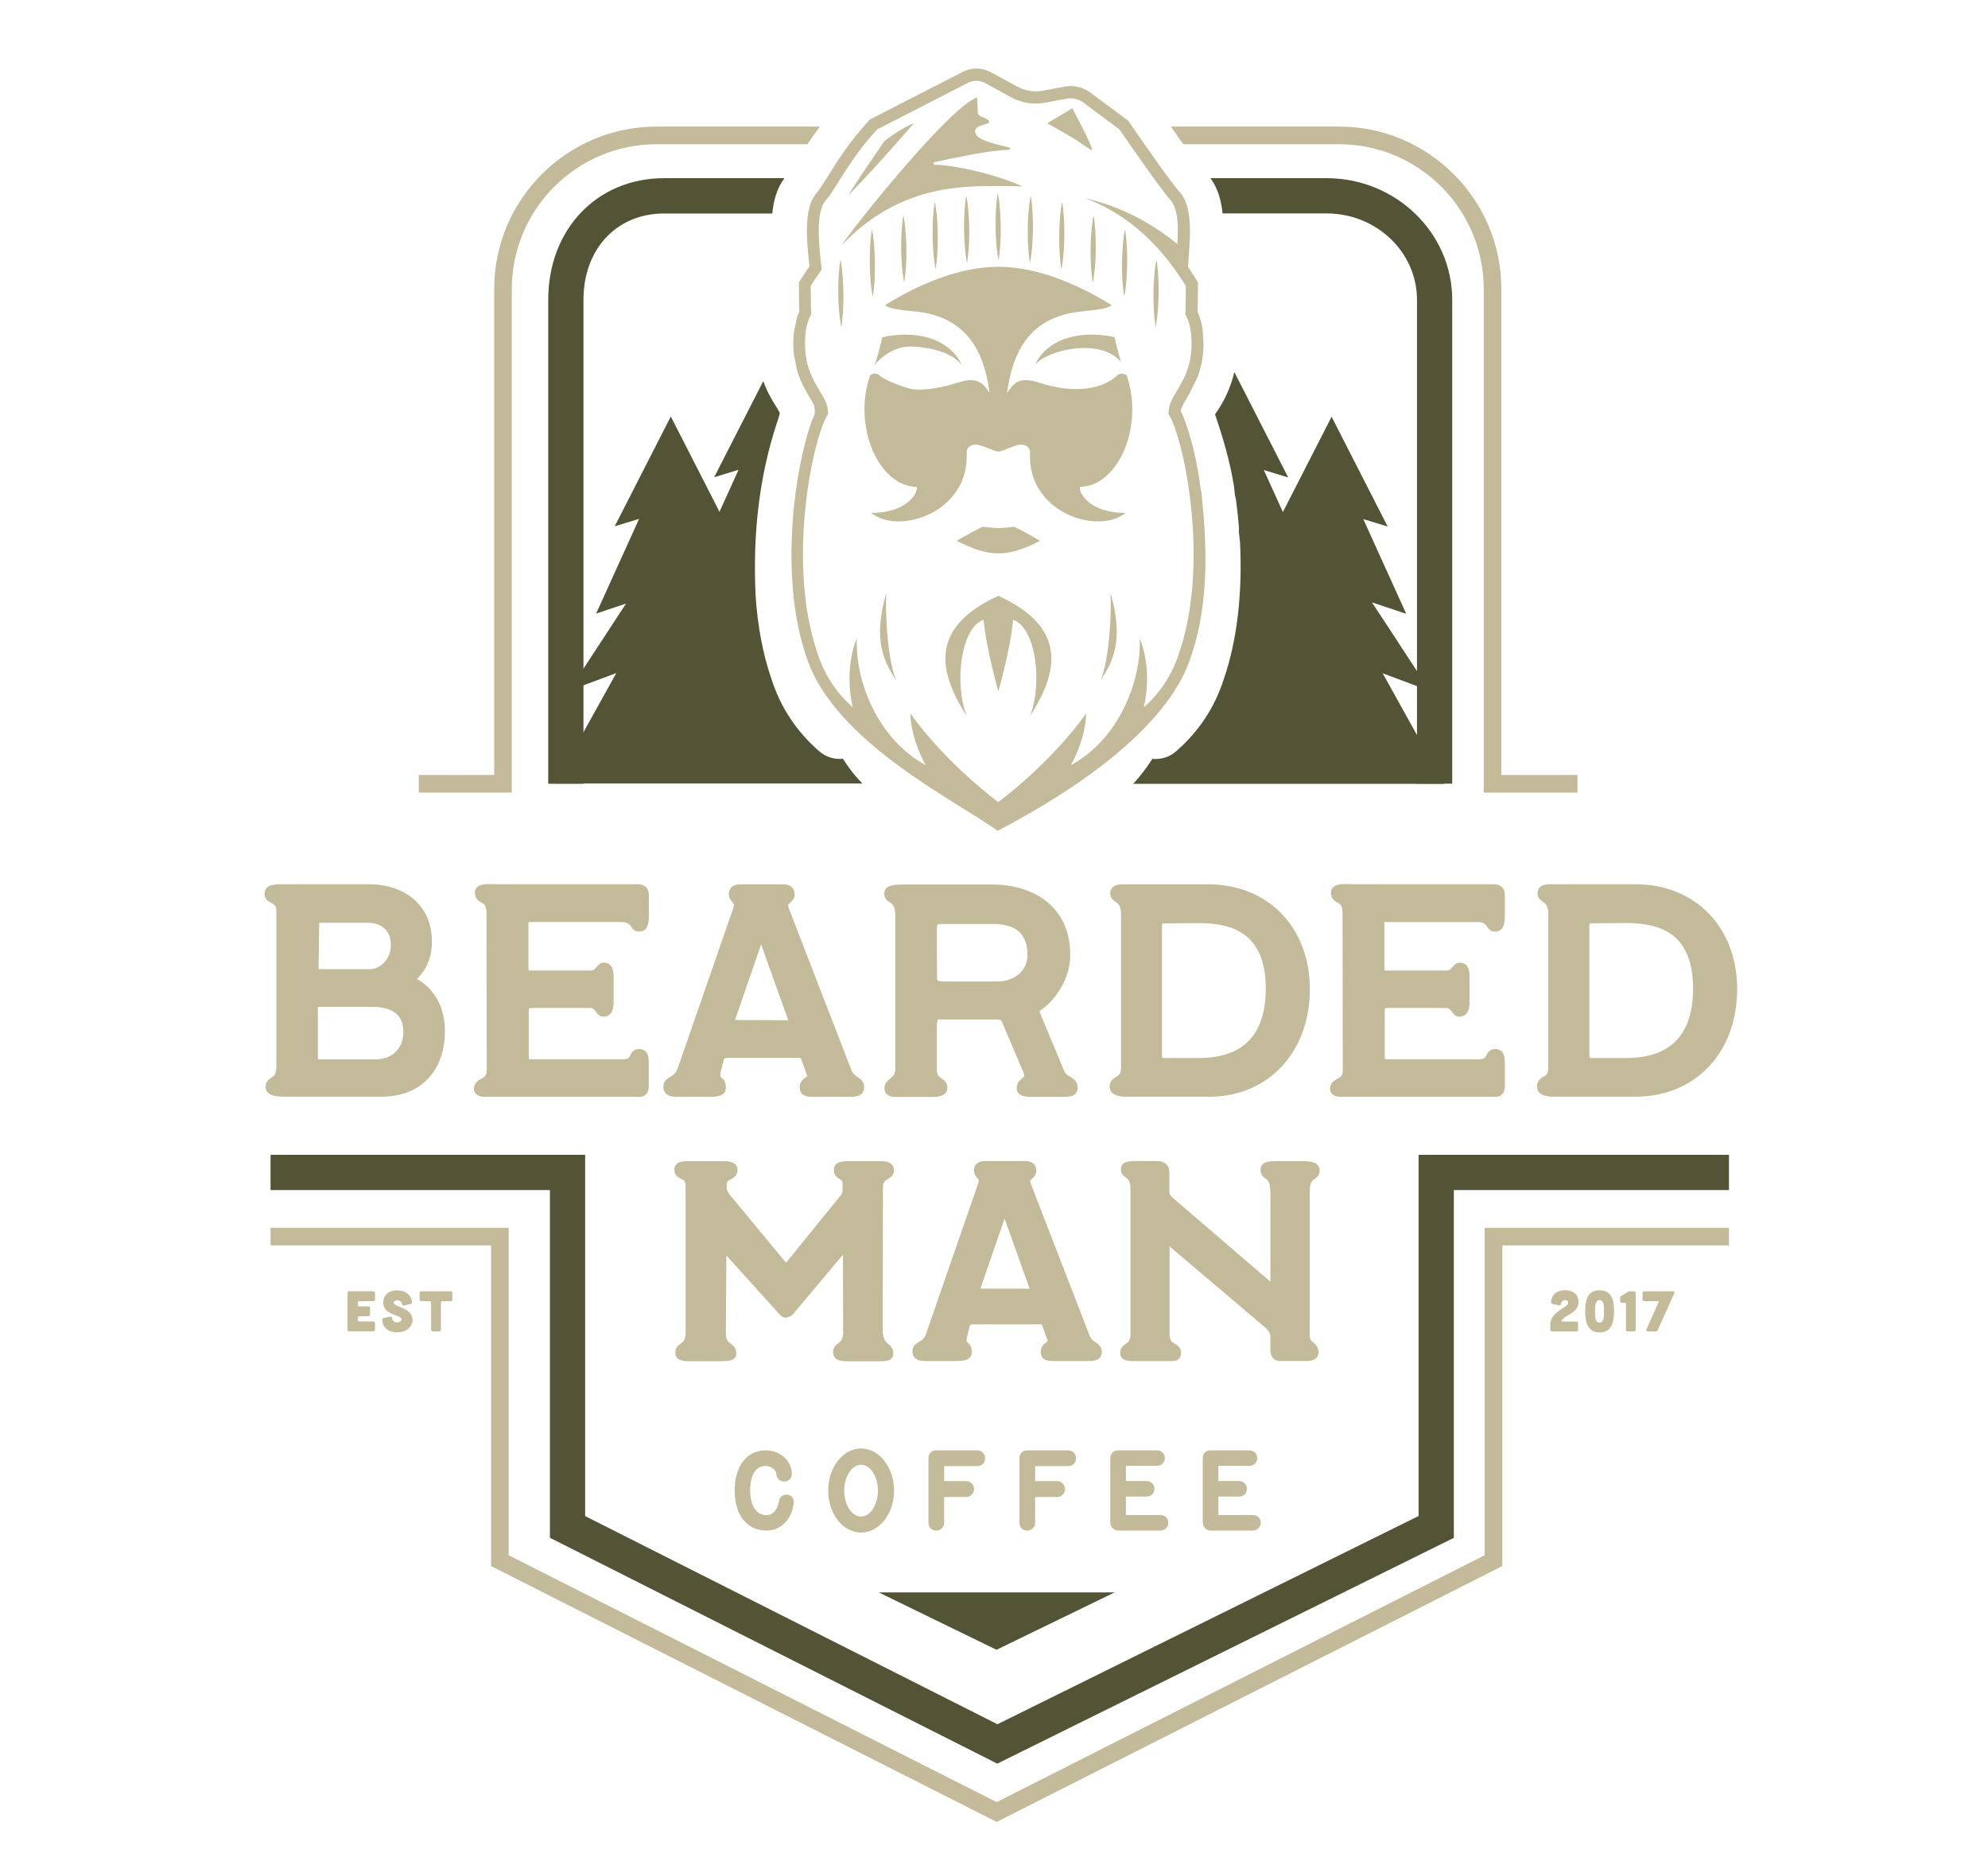 <?xml version="1.0" encoding="utf-8"?>
<!-- Generator: Adobe Illustrator 24.2.1, SVG Export Plug-In . SVG Version: 6.00 Build 0)  -->
<svg version="1.1" id="Layer_1" xmlns="http://www.w3.org/2000/svg" xmlns:xlink="http://www.w3.org/1999/xlink" x="0px" y="0px"
	 viewBox="0 0 234.69 221.09" style="enable-background:new 0 0 234.69 221.09;" xml:space="preserve">
<style type="text/css">
	.st0{fill:#C2BA98;}
	.st1{fill:#535335;}
</style>
<g>
	<g>
		<path class="st0" d="M90.48,180.66c-2.29,0-3.75-1.83-3.75-4.73c0-2.88,1.43-4.74,3.67-4.74c1.69,0,3.08,1.24,3.08,2.77
			c0,0.54-0.38,0.91-0.91,0.91c-0.5,0-0.92-0.41-0.92-0.91c0-0.42-0.62-0.93-1.26-0.93c-1.18,0-1.83,1.07-1.83,2.9
			c0,1.79,0.74,2.91,1.91,2.91c0.77,0,1.3-0.62,1.5-1.65c0.05-0.41,0.31-0.77,0.92-0.77c0.57,0,0.88,0.53,0.8,1.08
			C93.45,179.36,92.17,180.66,90.48,180.66z"/>
		<path class="st0" d="M101.65,180.89c-2.15,0-3.88-2.22-3.88-4.95c0-2.73,1.73-4.97,3.88-4.97s3.9,2.23,3.9,4.97
			C105.55,178.66,103.82,180.89,101.65,180.89z M101.65,172.89c-1.07,0-1.99,1.38-1.99,3.06c0,1.68,0.92,3.06,1.99,3.06
			c1.08,0,1.99-1.37,1.99-3.06C103.64,174.25,102.73,172.89,101.65,172.89z"/>
		<path class="st0" d="M116.29,172.13c0,0.51-0.38,0.92-0.92,0.92h-3.91v1.77h2.6c0.51,0,0.93,0.42,0.93,0.95
			c0,0.5-0.43,0.93-0.93,0.93h-2.6v3.04c0,0.53-0.41,0.92-0.93,0.92c-0.55,0-0.92-0.39-0.92-0.92v-7.63c0-0.53,0.37-0.92,0.92-0.92
			h4.84C115.9,171.19,116.29,171.61,116.29,172.13z"/>
		<path class="st0" d="M127.03,172.13c0,0.51-0.38,0.92-0.92,0.92h-3.91v1.77h2.6c0.51,0,0.93,0.42,0.93,0.95
			c0,0.5-0.43,0.93-0.93,0.93h-2.6v3.04c0,0.53-0.41,0.92-0.93,0.92c-0.55,0-0.92-0.39-0.92-0.92v-7.63c0-0.53,0.36-0.92,0.92-0.92
			h4.84C126.64,171.19,127.03,171.61,127.03,172.13z"/>
		<path class="st0" d="M137.93,179.74c0,0.47-0.42,0.92-0.92,0.92h-5.01c-0.5,0-0.92-0.45-0.92-0.92v-7.64
			c0-0.08,0.01-0.16,0.03-0.23c0.09-0.41,0.43-0.68,0.89-0.68h4.56c0.57,0,0.95,0.38,0.95,0.92c0,0.53-0.39,0.91-0.95,0.91h-3.64
			v1.79h2.45c0.5,0,0.92,0.42,0.92,0.91c0,0.53-0.37,0.92-0.92,0.92h-2.45v2.19h4.09C137.54,178.82,137.93,179.22,137.93,179.74z"/>
		<path class="st0" d="M148.84,179.74c0,0.47-0.42,0.92-0.92,0.92h-5.01c-0.5,0-0.92-0.45-0.92-0.92v-7.64
			c0-0.08,0.01-0.16,0.03-0.23c0.09-0.41,0.43-0.68,0.89-0.68h4.56c0.57,0,0.95,0.38,0.95,0.92c0,0.53-0.39,0.91-0.95,0.91h-3.64
			v1.79h2.45c0.5,0,0.92,0.42,0.92,0.91c0,0.53-0.37,0.92-0.92,0.92h-2.45v2.19h4.09C148.44,178.82,148.84,179.22,148.84,179.74z"/>
	</g>
	<polygon class="st1" points="117.73,208.17 64.92,181.51 64.92,140.47 31.94,140.47 31.94,136.31 69.08,136.31 69.08,178.95 
		117.75,203.52 167.47,178.94 167.47,136.31 204.11,136.31 204.11,140.47 171.63,140.47 171.63,181.52 	"/>
	<polygon class="st0" points="117.66,215.05 57.97,184.85 57.97,147 31.94,147 31.94,144.92 60.05,144.92 60.05,183.57 
		117.66,212.71 175.27,183.57 175.27,144.92 204.11,144.92 204.11,147 177.35,147 177.35,184.85 	"/>
	<polygon class="st1" points="103.74,187.96 131.58,187.96 117.64,194.73 	"/>
	<g>
		<path class="st0" d="M44.07,152.42c0.14,0,0.2,0.07,0.2,0.2v0.76c0,0.13-0.07,0.2-0.2,0.2h-1.64c-0.13,0-0.2,0.07-0.2,0.2V154
			c0,0.13,0.07,0.2,0.2,0.2h1.05c0.14,0,0.2,0.07,0.2,0.2v0.76c0,0.13-0.07,0.2-0.2,0.2h-1.05c-0.13,0-0.2,0.07-0.2,0.2v0.22
			c0,0.13,0.07,0.2,0.2,0.2h1.64c0.14,0,0.2,0.07,0.2,0.2v0.76c0,0.14-0.07,0.2-0.2,0.2h-2.84c-0.13,0-0.2-0.08-0.2-0.2v-4.33
			c0-0.14,0.07-0.2,0.2-0.2H44.07z"/>
		<path class="st0" d="M47.69,154.1c-0.14,0.03-0.2-0.03-0.22-0.17c-0.05-0.28-0.27-0.45-0.59-0.45c-0.26,0-0.43,0.16-0.4,0.31
			c0.09,0.53,2.23,0.51,2.23,2.07c0,0.2-0.23,1.4-1.83,1.4c-1.42,0-1.72-0.93-1.76-1.46c-0.01-0.12,0.05-0.2,0.18-0.22l0.76-0.17
			c0.14-0.03,0.21,0.03,0.22,0.17c0.03,0.33,0.28,0.51,0.59,0.51c0.33,0,0.58-0.2,0.53-0.38c-0.13-0.58-2.16-0.45-2.16-2
			c-0.01-0.2,0.11-1.4,1.63-1.4c1.39,0,1.72,0.91,1.76,1.39c0.01,0.12-0.05,0.2-0.18,0.22L47.69,154.1z"/>
		<path class="st0" d="M50.89,153.78c0-0.13-0.07-0.2-0.2-0.2h-0.95c-0.13,0-0.2-0.07-0.2-0.2v-0.76c0-0.14,0.07-0.2,0.2-0.2h3.46
			c0.14,0,0.2,0.07,0.2,0.2v0.76c0,0.13-0.07,0.2-0.2,0.2h-0.95c-0.13,0-0.2,0.07-0.2,0.2v3.17c0,0.13-0.07,0.2-0.2,0.2h-0.76
			c-0.13,0-0.2-0.08-0.2-0.2V153.78z"/>
	</g>
	<g>
		<path class="st0" d="M186.1,155.99c0.14,0,0.2,0.07,0.2,0.2v0.76c0,0.14-0.07,0.2-0.2,0.2h-2.88c-0.13,0-0.2-0.08-0.2-0.2v-0.58
			c0-1.56,1.99-2,2.1-2.53c0.04-0.2-0.07-0.38-0.33-0.38c-0.32,0-0.47,0.18-0.52,0.45c-0.02,0.14-0.09,0.2-0.22,0.17l-0.77-0.17
			c-0.12-0.03-0.18-0.1-0.18-0.22c0.04-0.49,0.3-1.39,1.69-1.39c1.52,0,1.57,1.2,1.56,1.4c0,1.33-1.77,1.54-2.01,2.22
			c-0.01,0.05,0.01,0.07,0.06,0.07H186.1z"/>
		<path class="st0" d="M188.84,157.28c-1.6,0-1.7-1.6-1.7-2.49c0-0.91,0.05-2.49,1.7-2.49c1.66,0,1.7,1.6,1.7,2.49
			S190.44,157.28,188.84,157.28z M188.3,154.79c0,0.68,0.01,1.33,0.53,1.33c0.5,0,0.53-0.64,0.53-1.33c0-0.68-0.01-1.33-0.53-1.33
			C188.34,153.46,188.3,154.1,188.3,154.79z"/>
		<path class="st0" d="M192.9,152.42c0.14,0,0.2,0.07,0.2,0.2v4.33c0,0.13-0.07,0.2-0.2,0.2h-0.75c-0.13,0-0.2-0.08-0.2-0.2v-2.98
			c0-0.14-0.07-0.2-0.2-0.2h-0.29c-0.13,0-0.2-0.08-0.2-0.2v-0.37c0-0.11,0.04-0.19,0.14-0.24l0.87-0.52
			c0.03-0.01,0.05-0.02,0.09-0.02H192.9z"/>
		<path class="st0" d="M194.52,157.15c-0.15,0-0.22-0.1-0.15-0.24l1.45-3.25c0.02-0.05,0.01-0.08-0.05-0.08h-1.66
			c-0.13,0-0.2-0.07-0.2-0.2v-0.76c0-0.14,0.07-0.2,0.2-0.2h3.4c0.16,0,0.2,0.1,0.14,0.24L195.7,157c-0.05,0.11-0.12,0.16-0.24,0.16
			H194.52z"/>
	</g>
	<g>
		<path class="st1" d="M92.6,21.03h-14.2c-7.93,0-13.68,6.04-13.68,14.36v57.12h4.16V35.39c0-6,3.91-10.19,9.52-10.19h12.77
			C91.33,23.58,91.75,22.18,92.6,21.03z"/>
		<path class="st0" d="M77.52,17.02h17.8c0.44-0.65,0.93-1.35,1.48-2.08H77.52c-10.58,0-19.18,8.6-19.18,19.18v57.35h-8.9v2.08
			h10.98V34.12C60.42,24.69,68.09,17.02,77.52,17.02z"/>
		<path class="st1" d="M156.6,21.03h-13.7c0.87,1.19,1.28,2.66,1.43,4.16h12.27c5.89,0,10.68,4.57,10.68,10.19v57.12h4.16V35.39
			C171.44,27.47,164.78,21.03,156.6,21.03z"/>
		<path class="st0" d="M177.24,91.47V34.12c0-10.58-8.6-19.18-19.18-19.18h-19.83c0.03,0.04,0.05,0.08,0.08,0.11
			c0.46,0.67,0.92,1.33,1.38,1.97h18.37c9.43,0,17.1,7.67,17.1,17.1v59.43h11.07v-2.08H177.24z"/>
		<g>
			<path class="st1" d="M99.51,89.56c-0.98,0.1-2-0.19-2.78-0.87c-2.69-2.33-4.59-5.2-5.66-8.55l-0.03-0.09
				c-0.99-2.9-1.61-6.19-1.84-9.79c-0.35-7.51,0.48-14.16,2.53-20.39l0.04-0.11c0.1-0.31,0.25-0.77,0.29-0.99
				c-0.08-0.21-0.34-0.63-0.52-0.92c-0.18-0.3-0.37-0.59-0.53-0.89c-0.36-0.63-0.66-1.3-0.9-1.98l-5.8,11.35l2.88-0.88l-2.25,4.96
				l-5.75-11.25l-6.62,12.96l2.88-0.88l-5.07,11.18l3.53-1.18l-6.74,10.29l5.59-2.09l-7.24,13.04h18.8h11.78h5.72
				C100.92,91.59,100.17,90.6,99.51,89.56z"/>
			<path class="st1" d="M163.23,79.47l5.59,2.09l-3.72-5.67l0.01-0.01l0.01-0.01h-0.02l-3.14-4.77l4.05,1.35l-5.07-11.18l2.88,0.88
				l-6.62-12.96l-5.75,11.25l-2.25-4.96l2.88,0.88l-6.36-12.44c-0.38,1.59-1.02,3.1-1.91,4.44l-0.24,0.35
				c-0.04,0.06-0.08,0.12-0.13,0.19c0.99,2.94,1.74,5.5,2.21,8.33c0.01,0.07,0.02,0.14,0.03,0.2l0.11,1.02
				c0.05,0.17,0.1,0.33,0.12,0.51c0.14,1.06,0.26,2.14,0.35,3.23c0.02,0.19,0,0.37-0.01,0.55l0.12,1.08
				c0.01,0.07,0.01,0.14,0.02,0.2c0.3,6-0.35,11.54-1.88,16.03c-0.01,0.02-0.02,0.07-0.04,0.11c-1.06,3.34-2.97,6.22-5.65,8.54
				c-0.78,0.68-1.8,0.97-2.78,0.87c-0.66,1.04-1.42,2.03-2.26,2.95h6.13h12.18h18.39L163.23,79.47z"/>
		</g>
	</g>
	<g>
		<path class="st0" d="M49.21,115.56c0.74-0.69,1.78-2.07,1.78-4.42c0-4.11-2.95-6.77-7.53-6.77h-10.3c-0.72,0-1.93,0-1.93,1.17
			c0,0.62,0.49,0.87,0.77,1.02c0.37,0.19,0.63,0.33,0.63,1.04v18.27c0,0.95-0.28,1.13-0.6,1.34c-0.27,0.18-0.67,0.44-0.67,1.06
			c0,1.17,1.54,1.17,2.2,1.17h11.57c4.49,0,7.39-3.02,7.39-7.7C52.54,117.73,50.14,116.06,49.21,115.56z M37.66,118.84h6.22
			c2.48,0,3.74,0.98,3.74,2.91c0,2-1.29,3.29-3.29,3.29h-6.59c-0.08,0-0.14-0.01-0.17-0.01c-0.01,0-0.01,0-0.02,0
			c-0.01-0.04-0.02-0.12-0.02-0.3l0-5.89C37.52,118.86,37.56,118.84,37.66,118.84z M43.64,114.4h-5.8c-0.14,0-0.2-0.02-0.2-0.02h0
			c-0.01-0.01-0.03-0.07-0.03-0.24l0.07-5.02c0-0.12,0.02-0.16,0.01-0.17c0.02-0.01,0.08-0.03,0.29-0.03h5.49
			c1.29,0,2.67,0.68,2.67,2.61C46.14,113.3,44.84,114.4,43.64,114.4z"/>
		<path class="st0" d="M75.23,104.37H58.78l-0.49-0.01c-0.84-0.02-1.57-0.03-1.97,0.36c-0.17,0.16-0.26,0.38-0.26,0.62
			c0,0.78,0.5,1.05,0.79,1.21c0.33,0.17,0.58,0.31,0.58,1.3l0.03,18.48c0,0.64-0.26,0.79-0.65,1.01c-0.34,0.19-0.86,0.49-0.86,1.19
			c0,0.23,0.09,0.44,0.25,0.6c0.29,0.29,0.74,0.34,1.21,0.34c0.09,0,0.18,0,0.27-0.01l17.81,0c0.26,0,1.1-0.09,1.1-1.24v-2.68
			c0-0.6,0-1.72-1.14-1.72c-0.68,0-0.92,0.48-1.04,0.74c-0.14,0.28-0.23,0.47-0.91,0.47H62.93c-0.11,0-0.42,0-0.47-0.02
			c0,0-0.04-0.06-0.04-0.28l0-5.49c0-0.04,0-0.14,0.03-0.18c0.04-0.04,0.17-0.09,0.41-0.09h6.8c0.33,0,0.48,0.18,0.7,0.47
			c0.18,0.23,0.42,0.56,0.84,0.56c1.24,0,1.24-1.32,1.24-1.76v-2.78c0-0.64,0-1.83-1.17-1.83c-0.44,0-0.69,0.31-0.85,0.52
			c-0.19,0.24-0.33,0.41-0.76,0.41h-7.01c-0.15,0-0.21-0.02-0.23-0.01c-0.01-0.03-0.04-0.13-0.04-0.43v-5.12
			c0-0.1,0.02-0.15,0.01-0.15c0.01,0,0.05-0.02,0.12-0.02h10.72c0.9,0,1.08,0.26,1.27,0.54c0.15,0.22,0.4,0.59,0.93,0.59
			c0.78,0,1.17-0.58,1.17-1.72v-2.58C76.61,105.27,76.47,104.37,75.23,104.37z"/>
		<path class="st0" d="M83.67,129.46c0.81,0,2.03,0,2.03-1.1c0-0.67-0.27-0.95-0.53-1.16c-0.12-0.1-0.22-0.19,0-1.04l0.28-1.12
			c0.07-0.16,0.34-0.18,0.45-0.18h8.31c0.33,0,0.34,0.02,0.4,0.21l0.62,1.71c0.07,0.18,0.06,0.26,0.06,0.26
			c-0.02,0.03-0.11,0.08-0.16,0.12c-0.25,0.16-0.72,0.47-0.72,1.2c0,1.1,1.04,1.1,1.65,1.1h4.12c0.77,0,1.83,0,1.83-1.17
			c0-0.65-0.43-0.93-0.74-1.14c-0.3-0.2-0.59-0.39-0.8-0.94l-7.35-19c-0.15-0.38-0.11-0.41,0.14-0.63c0.22-0.19,0.55-0.49,0.55-1.03
			c0-0.35-0.13-1.17-1.38-1.17h-5.05c-1.25,0-1.34,0.9-1.34,1.17c0,0.44,0.24,0.72,0.4,0.9c0.19,0.21,0.27,0.31,0.11,0.79
			l-6.53,18.82c-0.22,0.64-0.55,0.84-0.9,1.05c-0.34,0.21-0.81,0.49-0.81,1.18c0,0.35,0.14,1.17,1.48,1.17H83.67z M86.77,120.4
			l3.08-8.93l3.19,8.89c0.01,0.02,0.01,0.04,0.02,0.06L86.77,120.4z M93.19,120.93v-0.52c0,0,0.01,0,0.01,0L93.19,120.93z"/>
		<path class="st0" d="M111.84,128.39c0-0.62-0.42-0.92-0.7-1.11c-0.31-0.22-0.54-0.38-0.54-0.98v-5.25c0-0.45,0.08-0.65,0.13-0.7
			c0.02-0.02,0.12-0.02,0.24-0.02h6.42c0.78,0,0.79,0.04,0.93,0.37l2.47,5.8c0.21,0.51,0.15,0.56-0.11,0.77
			c-0.26,0.21-0.65,0.52-0.65,1.16c0,1.04,1.12,1.04,2.2,1.04h3.33c0.54,0,1.65,0,1.65-1.07c0-0.78-0.52-1.1-0.91-1.33
			c-0.29-0.17-0.52-0.31-0.65-0.62l-2.88-6.9c-0.06-0.14-0.05-0.19-0.05-0.19c0,0,0.03-0.06,0.2-0.17c1.33-0.87,3.43-3.39,3.43-6.44
			c0-6.16-4.91-8.35-9.11-8.35h-10.41c-1.09,0-2.44,0-2.44,1.07c0,0.6,0.39,0.87,0.65,1.04c0.32,0.22,0.65,0.44,0.65,1.56v18.17
			c0,0.57-0.26,0.79-0.6,1.07c-0.3,0.25-0.68,0.57-0.68,1.13c0,0.39,0.18,1.04,1.38,1.04h4.33
			C110.57,129.46,111.84,129.46,111.84,128.39z M110.6,109.57c0-0.44,0.07-0.51,0.54-0.51h6.11c2.72,0,4.05,1.2,4.05,3.67
			c0,1.81-1.5,3.12-3.57,3.12h-6.46c-0.65,0-0.65-0.21-0.65-0.31L110.6,109.57z"/>
		<path class="st0" d="M142.67,129.46c7.04,0,11.96-5.23,11.96-12.71c0-7.28-4.93-12.37-11.99-12.37l-9.71,0
			c-0.6-0.01-1.22-0.01-1.59,0.36c-0.18,0.18-0.27,0.41-0.27,0.67c0,0.61,0.39,0.88,0.65,1.06c0.32,0.22,0.62,0.44,0.62,1.44v18.1
			c0,0.75-0.25,0.91-0.59,1.11c-0.3,0.18-0.75,0.46-0.75,1.12c0,1.21,1.53,1.21,2.03,1.21H142.67z M137.18,124.47v-15.28
			c0-0.12,0-0.2,0.31-0.2l4.05-0.03c2.74,0,4.68,0.6,5.98,1.89c1.27,1.26,1.91,3.22,1.91,5.83c0,5.44-2.66,8.2-7.89,8.2h-4.05
			c-0.13,0-0.2-0.01-0.24-0.01c-0.02,0-0.02,0-0.03,0C137.2,124.84,137.18,124.73,137.18,124.47z"/>
		<path class="st0" d="M176.29,104.37h-16.45l-0.49-0.01c-0.85-0.02-1.57-0.03-1.97,0.36c-0.17,0.16-0.26,0.38-0.26,0.62
			c0,0.78,0.5,1.05,0.79,1.21c0.33,0.17,0.58,0.31,0.58,1.3l0.03,18.48c0,0.64-0.26,0.79-0.65,1.01c-0.34,0.19-0.86,0.49-0.86,1.19
			c0,0.23,0.09,0.44,0.25,0.6c0.29,0.29,0.74,0.34,1.21,0.34c0.09,0,0.18,0,0.27-0.01l17.81,0c0.26,0,1.1-0.09,1.1-1.24v-2.68
			c0-0.6,0-1.72-1.14-1.72c-0.68,0-0.92,0.48-1.04,0.74c-0.14,0.28-0.23,0.47-0.91,0.47h-10.58c-0.11,0-0.42,0-0.47-0.02
			c0,0-0.04-0.06-0.04-0.28l0-5.49c0-0.04,0-0.14,0.03-0.18c0.04-0.04,0.17-0.09,0.41-0.09h6.8c0.33,0,0.48,0.18,0.7,0.47
			c0.18,0.23,0.42,0.56,0.84,0.56c1.24,0,1.24-1.32,1.24-1.76v-2.78c0-0.64,0-1.83-1.17-1.83c-0.44,0-0.69,0.31-0.85,0.52
			c-0.19,0.24-0.33,0.41-0.76,0.41h-7.01c-0.15,0-0.22-0.02-0.23-0.01c-0.01-0.03-0.04-0.13-0.04-0.43v-5.12
			c0-0.1,0.02-0.15,0.01-0.15c0.01,0,0.05-0.02,0.12-0.02h10.72c0.9,0,1.08,0.26,1.27,0.54c0.15,0.22,0.4,0.59,0.93,0.59
			c0.78,0,1.17-0.58,1.17-1.72v-2.58C177.67,105.27,177.53,104.37,176.29,104.37z"/>
		<path class="st0" d="M193.08,104.37l-9.71,0c-0.6-0.01-1.22-0.01-1.59,0.36c-0.18,0.18-0.27,0.41-0.27,0.67
			c0,0.61,0.39,0.88,0.65,1.06c0.32,0.22,0.62,0.44,0.62,1.44v18.1c0,0.75-0.25,0.91-0.59,1.11c-0.3,0.18-0.75,0.46-0.75,1.12
			c0,1.21,1.53,1.21,2.03,1.21h9.65c7.04,0,11.96-5.23,11.96-12.71C205.07,109.46,200.14,104.37,193.08,104.37z M199.87,116.68
			c0,5.44-2.66,8.2-7.89,8.2h-4.05c-0.13,0-0.2-0.01-0.24-0.01c-0.02,0-0.02,0-0.03,0c-0.01-0.04-0.03-0.15-0.03-0.41v-15.28
			c0-0.12,0-0.2,0.31-0.2l4.05-0.03c2.72,0,4.69,0.6,5.98,1.89C199.23,112.1,199.87,114.06,199.87,116.68z"/>
		<path class="st0" d="M104.81,139.17c0.29-0.18,0.73-0.44,0.73-1.05c0-0.32-0.15-1.07-1.52-1.07h-3.58c-0.85,0-2,0-2,1.04
			c0,0.66,0.43,0.92,0.69,1.08c0.25,0.15,0.34,0.21,0.34,0.57v0.65c0,0.3-0.05,0.48-0.17,0.64l-6.49,8c0,0.01-0.01,0.01-0.01,0.02
			c-0.01-0.01-0.01-0.01-0.02-0.02l-6.73-8.14c-0.22-0.36-0.25-0.46-0.25-0.73v-0.32c0-0.4,0.13-0.47,0.45-0.63
			c0.3-0.15,0.81-0.41,0.81-1.08c0-0.71-0.52-1.07-1.55-1.07h-4.48c-1.18,0-1.42,0.55-1.42,1c0,0.73,0.53,0.97,0.82,1.1
			c0.32,0.14,0.51,0.23,0.51,0.9v17.16c0,0.97-0.28,1.16-0.57,1.37c-0.26,0.18-0.65,0.45-0.65,1.08c0,0.67,0.52,1,1.55,1h3.58
			c1.11,0,2.07,0,2.07-0.94c0-0.61-0.37-0.9-0.65-1.11c-0.31-0.24-0.58-0.45-0.58-1.27l0.06-9.16l6.16,6.82
			c0.25,0.34,0.55,0.51,0.87,0.52c0.32-0.03,0.66-0.18,0.94-0.53l5.79-6.9l0.03,9.05c0,0.97-0.28,1.17-0.57,1.39
			c-0.25,0.18-0.62,0.46-0.62,1.07c0,1.07,1.15,1.07,1.91,1.07h3.42c0.91,0,1.78,0,1.78-0.97c0-0.57-0.34-0.86-0.59-1.08
			c-0.33-0.27-0.66-0.56-0.66-1.73l0.03-16.7C104.22,139.53,104.47,139.38,104.81,139.17z"/>
		<path class="st0" d="M129.34,158.44c-0.28-0.18-0.55-0.36-0.74-0.87l-6.91-17.85c-0.13-0.33-0.1-0.36,0.12-0.56
			c0.21-0.19,0.53-0.47,0.53-0.99c0-0.34-0.13-1.13-1.33-1.13h-4.74c-1.2,0-1.29,0.87-1.29,1.13c0,0.43,0.23,0.69,0.38,0.86
			c0.17,0.2,0.24,0.28,0.1,0.71l-6.13,17.68c-0.2,0.59-0.51,0.77-0.83,0.97c-0.33,0.2-0.78,0.47-0.78,1.13
			c0,0.34,0.14,1.13,1.42,1.13h3.65c0.77,0,1.94,0,1.94-1.07c0-0.64-0.26-0.91-0.51-1.12c-0.1-0.08-0.19-0.16,0.01-0.95l0.26-1.04
			c0.06-0.14,0.32-0.15,0.4-0.15h7.81c0.29,0,0.29,0,0.35,0.17l0.58,1.61c0.05,0.14,0.05,0.21,0.06,0.22
			c-0.02,0.02-0.09,0.07-0.14,0.1c-0.24,0.16-0.69,0.45-0.69,1.16c0,1.07,1.03,1.07,1.59,1.07h3.87c0.74,0,1.75,0,1.75-1.13
			C130.05,158.91,129.64,158.64,129.34,158.44z M121.56,152.11l-5.82-0.01l2.85-8.27l2.96,8.26
			C121.55,152.11,121.56,152.11,121.56,152.11z M121.72,152.12C121.72,152.11,121.72,152.11,121.72,152.12v0.52V152.12z"/>
		<path class="st0" d="M155.19,139.16c0.22-0.15,0.6-0.4,0.6-0.98c0-1.13-1.31-1.13-2.36-1.13h-2.19c-1.46,0-2.42,0-2.42,1.07
			c0,0.58,0.34,0.82,0.57,0.98c0.26,0.18,0.59,0.41,0.59,1.76v10.42c0,0,0,0.01,0,0.01l-11.44-9.83l-0.12-0.12
			c-0.32-0.31-0.37-0.37-0.37-0.68v-2.26c0-0.85-0.54-1.36-1.46-1.36h-2.29c-0.97,0-1.97,0-1.97,1c0,0.53,0.34,0.78,0.57,0.94
			c0.27,0.19,0.55,0.39,0.56,1.35l0,16.99c0.03,0.9-0.24,1.08-0.55,1.29c-0.27,0.18-0.67,0.46-0.67,1.08c0,0.97,1.07,0.97,1.71,0.97
			l4.02,0c0.07,0,0.13,0,0.19,0c0.44,0,0.77-0.03,1.02-0.28c0.17-0.17,0.25-0.4,0.25-0.7c0-0.67-0.47-0.92-0.75-1.08
			c-0.34-0.19-0.61-0.33-0.61-1.24v-10.13c0-0.04,0-0.08,0-0.1c0.03,0.02,0.07,0.05,0.11,0.08l11.26,9.55
			c0.39,0.39,0.53,0.74,0.53,0.89v1.71c0,0.79,0.44,1.29,1.13,1.29h3.03c0.38,0,1.52,0,1.52-1.07c0-0.62-0.38-0.93-0.63-1.14
			c-0.25-0.2-0.4-0.32-0.4-0.77v-17.04C154.63,139.53,154.91,139.34,155.19,139.16z"/>
	</g>
	<g id="XMLID_1_">
		<path id="XMLID_26_" class="st0" d="M99.31,38.59c0,0,0.1-0.5,0.16-1.24c0.07-0.75,0.11-1.74,0.1-2.73
			c-0.01-0.99-0.08-1.99-0.16-2.73c-0.08-0.74-0.19-1.24-0.19-1.24s-0.1,0.5-0.16,1.24c-0.07,0.75-0.11,1.74-0.1,2.73
			c0.01,0.99,0.07,1.98,0.16,2.73C99.21,38.09,99.31,38.59,99.31,38.59z"/>
		<path id="XMLID_25_" class="st0" d="M107.89,14.54c-1.6,0.61-3.49,2.12-3.49,2.12s-4.56,6.65-4.17,6.31
			C103.55,19.59,107.89,14.54,107.89,14.54z"/>
		<path id="XMLID_24_" class="st0" d="M118.04,29.48c0.07-0.75,0.11-1.74,0.1-2.73c-0.01-0.99-0.08-1.99-0.16-2.73
			c-0.08-0.74-0.19-1.24-0.19-1.24s-0.1,0.5-0.16,1.24c-0.07,0.75-0.11,1.74-0.1,2.73c0.01,0.99,0.07,1.99,0.16,2.73
			c0.08,0.74,0.19,1.24,0.19,1.24S117.97,30.23,118.04,29.48z"/>
		<path id="XMLID_23_" class="st0" d="M117.86,21.96c0.82,0,1.77,0,2.81,0.04c-2.66-1.3-8.28-2.62-10.31-2.54
			c-0.18,0.01-0.24-0.28-0.06-0.32c5.65-1.23,7.38-1.39,8.81-1.46c0.16-0.01,0.17-0.23,0.02-0.27c-2.88-0.68-4.02-1.1-4.01-1.92
			c0.01-0.8,1.61-0.73,1.65-1.08c0.05-0.45-1.3-0.59-1.34-1.04l0,0l0-0.12c0-0.49-0.09-1.75-0.09-1.75
			c-3.22,1.1-14.64,15.34-15.98,17.45C106.1,21.81,113.7,21.96,117.86,21.96z"/>
		<path id="XMLID_22_" class="st0" d="M121.59,31.04c0,0,0.11-0.5,0.19-1.24c0.09-0.74,0.15-1.74,0.16-2.73
			c0.01-0.99-0.03-1.99-0.1-2.73c-0.06-0.75-0.16-1.24-0.16-1.24s-0.11,0.5-0.19,1.24c-0.09,0.74-0.15,1.74-0.16,2.73
			c-0.01,0.99,0.03,1.99,0.1,2.73C121.49,30.54,121.59,31.04,121.59,31.04z"/>
		<path id="XMLID_21_" class="st0" d="M122.15,43.11c1.35-1.8,7.78-3.31,10.19-0.38c0,0-0.52-1.75-0.76-2.93
			C128.02,39,123.81,39.64,122.15,43.11z"/>
		<path id="XMLID_20_" class="st0" d="M125.2,25.07c-0.09,0.74-0.15,1.74-0.16,2.73c-0.01,0.99,0.03,1.99,0.1,2.73
			c0.06,0.75,0.16,1.24,0.16,1.24s0.11-0.5,0.19-1.24c0.09-0.74,0.15-1.74,0.16-2.73c0.01-0.99-0.03-1.99-0.1-2.73
			c-0.06-0.75-0.16-1.24-0.16-1.24S125.28,24.32,125.2,25.07z"/>
		<path id="XMLID_19_" class="st0" d="M114.32,29.8c0.07-0.75,0.11-1.74,0.1-2.73c-0.01-0.99-0.08-1.99-0.16-2.73
			c-0.08-0.74-0.19-1.24-0.19-1.24s-0.1,0.5-0.16,1.24c-0.07,0.75-0.11,1.74-0.1,2.73c0.01,0.99,0.07,1.98,0.16,2.73
			c0.08,0.74,0.19,1.24,0.19,1.24S114.26,30.54,114.32,29.8z"/>
		<path id="XMLID_18_" class="st0" d="M132.72,35.01c0,0,0.11-0.5,0.19-1.24c0.09-0.74,0.15-1.74,0.16-2.73
			c0.01-0.99-0.03-1.99-0.1-2.73c-0.06-0.75-0.16-1.24-0.16-1.24s-0.11,0.5-0.19,1.24c-0.09,0.74-0.15,1.74-0.16,2.73
			c-0.01,0.99,0.03,1.99,0.1,2.73C132.62,34.51,132.72,35.01,132.72,35.01z"/>
		<path id="XMLID_17_" class="st0" d="M128.86,17.72c0.52,0.32-1.98-4.4-2.27-4.94c-1.03,0.61-1.97,1.17-2.97,1.77
			c0.96,0.55,1.94,1.07,2.88,1.64C127.3,16.68,128.05,17.23,128.86,17.72z"/>
		<path id="XMLID_16_" class="st0" d="M129.01,33.36c0,0,0.11-0.5,0.19-1.24c0.09-0.74,0.15-1.74,0.16-2.73
			c0.01-0.99-0.03-1.99-0.1-2.73c-0.06-0.75-0.16-1.24-0.16-1.24s-0.11,0.5-0.19,1.24c-0.09,0.74-0.15,1.74-0.16,2.73
			c-0.01,0.99,0.03,1.99,0.1,2.73C128.91,32.86,129.01,33.36,129.01,33.36z"/>
		<path id="XMLID_15_" class="st0" d="M122.79,63.83c-0.11-0.05-1.72-1.01-3.03-1.65c-2,0.2-1.78,0.2-3.79,0
			c-1.31,0.64-2.92,1.6-3.03,1.65C116.78,65.8,118.89,65.83,122.79,63.83z"/>
		<path id="XMLID_14_" class="st0" d="M117.86,70.33c-8.4,3.83-6.92,9.21-3.73,14.2c-1.54-3.97-0.64-10.54,1.99-11.37
			c0.3,3.42,1.74,8.44,1.74,8.44s1.44-5.02,1.74-8.44c2.63,0.83,3.54,7.4,1.99,11.37C124.79,79.54,126.26,74.16,117.86,70.33z"/>
		<path id="XMLID_13_" class="st0" d="M129.93,80.31c1.43-2.2,2.81-4.72,1.16-10.35C131.24,72.07,131,77.75,129.93,80.31z"/>
		<path id="XMLID_10_" class="st0" d="M141.67,57.19c-0.3-2.24-0.78-4.48-1.47-6.62l-0.51-1.4c-0.1-0.23-0.19-0.45-0.29-0.63
			c0.02-0.15,0.03-0.21,0.03-0.21c0.13-0.42,0.41-0.9,0.74-1.45c0.09-0.16,0.19-0.33,0.29-0.5l0.92-1.89c0.39-1,0.67-2.22,0.7-3.73
			L142,39.12c-0.11-0.88-0.31-1.66-0.62-2.32c0.02-0.99,0.04-2.01,0.04-3.05v-0.42l-0.22-0.36c-0.31-0.5-0.63-0.99-0.95-1.46
			l0.17-2.59c0.22-3.23-0.16-5.19-1.22-6.33c-0.82-0.88-3.96-5.36-5.88-8.15l-0.14-0.2l-4.43-3.29c-0.7-0.52-1.52-0.79-2.37-0.79
			c-0.24,0-0.49,0.02-0.73,0.07l-2.5,0.47c-0.28,0.05-0.57,0.08-0.86,0.08c-0.77,0-1.54-0.2-2.22-0.57l-3.1-1.69
			c-0.52-0.28-1.1-0.43-1.69-0.43c-0.56,0-1.11,0.13-1.61,0.39l-10.95,5.61l-0.17,0.18c-2.24,2.39-3.82,4.93-4.87,6.62
			c-0.47,0.75-0.91,1.46-1.14,1.71c-1.59,1.71-1.42,4.99-0.98,8.84c-0.36,0.51-0.69,1.02-1.02,1.54l-0.22,0.36v0.42
			c0,1.04,0.01,2.07,0.04,3.05c-0.11,0.23-0.21,0.48-0.29,0.74l-0.32,1.5c-0.06,0.47-0.1,0.96-0.1,1.49c0,0.53,0.04,1,0.1,1.46
			l0.35,1.73c0.4,1.33,0.99,2.34,1.47,3.15c0.16,0.27,0.3,0.51,0.43,0.74c0,0,0.39,0.77,0.07,1.51c-0.32,0.75-0.65,1.74-0.96,2.92
			l-0.36,1.46c-0.22,0.98-0.43,2.05-0.61,3.18l-0.22,1.52c-0.38,2.89-0.58,6.12-0.44,9.38l0.1,1.63c0.21,2.77,0.69,5.52,1.53,8.04
			l0.03,0.08c3.1,10.14,17.86,17.24,22.63,20.72c8.09-4.2,20.16-11.83,22.88-20.72l0.03-0.07c2.03-6.12,1.84-12.77,1.15-19.12
			C141.76,57.85,141.72,57.52,141.67,57.19z M103.56,15.27l10.73-5.5c0.63-0.32,1.38-0.31,2,0.03l3.1,1.69
			c1.23,0.67,2.64,0.89,4,0.63l2.5-0.47c0.71-0.13,1.44,0.04,2.02,0.47l4.24,3.15c0,0,4.83,7.04,6.01,8.32
			c0.89,0.96,0.98,3.05,0.83,5.22c-1.94-1.59-5.61-4.2-10.84-5.4l0,0c5.1,1.9,8.95,5.66,11.84,10.33c0,1.25-0.02,2.39-0.05,3.4
			c0.43,0.74,0.73,1.83,0.73,3.39c0,3.96-2.02,5.5-2.6,7.34c-0.06,0.2-0.1,0.55-0.13,1c1.7,2.45,4.93,17.14,1.35,27.94
			c-0.01,0.04-0.02,0.07-0.04,0.1c-0.72,2.37-2.04,4.64-4.22,6.58c1.09-4.84-0.48-8.11-0.48-8.11c0.2,5.17-2.58,11.95-8.13,14.93
			c1.85-3.35,1.81-6.09,1.81-6.09c-4.39,6.09-10.38,10.45-10.38,10.45c0,0-6-4.36-10.38-10.45c0,0-0.04,2.74,1.81,6.09
			c-5.55-2.99-8.33-9.77-8.13-14.93c0,0-1.57,3.27-0.48,8.11c-2.18-1.94-3.5-4.21-4.22-6.58c-0.01-0.04-0.02-0.07-0.04-0.1
			c-3.58-10.8-0.35-25.49,1.35-27.94c-0.03-0.46-0.07-0.81-0.13-1c-0.58-1.84-2.6-3.38-2.6-7.34c0-1.56,0.29-2.65,0.73-3.39
			c-0.03-1.01-0.05-2.15-0.05-3.4c0.42-0.68,0.86-1.33,1.3-1.93c-0.35-2.99-0.78-6.81,0.53-8.23
			C98.49,22.58,100.29,18.77,103.56,15.27z"/>
		<path id="XMLID_9_" class="st0" d="M104.49,36.02c0.48,0.54,3.1,0.67,4.05,0.8c5.17,0.73,7.54,4.02,8.3,9.56
			c-0.72-0.96-1.23-2.04-3.77-1.22c-2.54,0.83-4.82,1-5.92,0.65c-1.1-0.35-2.79-1-3.3-1.48c-0.35-0.33-0.74-0.27-1.13-0.05
			c-2.09,6.04,1.01,13.16,5.53,13.19c0.07,0.96-1.44,3.09-5.41,3.07c3.26,2.65,11.6-0.03,11.28-7.08c-0.02-0.48,0.29-0.98,1.09-0.98
			c0.69,0,2.14,0.82,2.65,0.82c0.51,0,1.96-0.82,2.65-0.82c0.8,0,1.11,0.5,1.09,0.98c-0.33,7.05,8.01,9.73,11.28,7.08
			c-3.97,0.02-5.48-2.11-5.41-3.07c4.52-0.03,7.63-7.15,5.53-13.19c-0.39-0.21-0.78-0.28-1.13,0.05c-1.57,1.48-4.77,2.28-9.22,0.83
			c-2.54-0.83-3.05,0.26-3.77,1.22c0.75-5.54,3.13-8.83,8.3-9.56c0.95-0.14,3.58-0.26,4.05-0.8c-3.93-2.44-8.74-4.53-13.37-4.53
			C113.23,31.49,108.41,33.58,104.49,36.02z"/>
		<path id="XMLID_8_" class="st0" d="M136.43,38.59c0,0,0.11-0.5,0.19-1.24c0.09-0.74,0.15-1.74,0.16-2.73
			c0.01-0.99-0.03-1.99-0.1-2.73c-0.06-0.75-0.16-1.24-0.16-1.24s-0.11,0.5-0.19,1.24c-0.09,0.74-0.15,1.74-0.16,2.73
			c-0.01,0.99,0.03,1.99,0.1,2.73C136.34,38.09,136.43,38.59,136.43,38.59z"/>
		<path id="XMLID_7_" class="st0" d="M107.91,40.91c3.26,0.22,4.95,1.25,5.67,2.21c-1.66-3.47-5.88-4.12-9.43-3.31
			c-0.24,1.18-0.76,2.93-0.76,2.93c-0.07,0.13-0.14,0.27-0.2,0.4C104.16,41.98,105.76,40.76,107.91,40.91z"/>
		<path id="XMLID_6_" class="st0" d="M106.9,32.11c0.07-0.75,0.11-1.74,0.1-2.73c-0.01-0.99-0.08-1.98-0.16-2.73
			c-0.08-0.74-0.19-1.24-0.19-1.24s-0.1,0.5-0.16,1.24c-0.07,0.75-0.11,1.74-0.1,2.73c0.01,0.99,0.07,1.98,0.16,2.73
			c0.08,0.74,0.19,1.24,0.19,1.24S106.84,32.86,106.9,32.11z"/>
		<path id="XMLID_5_" class="st0" d="M110.61,30.53c0.07-0.75,0.11-1.74,0.1-2.73c-0.01-0.99-0.08-1.98-0.16-2.73
			c-0.08-0.74-0.19-1.24-0.19-1.24s-0.1,0.5-0.16,1.24c-0.07,0.75-0.11,1.74-0.1,2.73c0.01,0.99,0.07,1.99,0.16,2.73
			c0.08,0.74,0.19,1.24,0.19,1.24S110.55,31.27,110.61,30.53z"/>
		<path id="XMLID_4_" class="st0" d="M102.94,27.07c0,0-0.1,0.5-0.16,1.24c-0.07,0.75-0.11,1.74-0.1,2.73
			c0.01,0.99,0.07,1.98,0.16,2.73c0.08,0.74,0.19,1.24,0.19,1.24s0.1-0.5,0.16-1.24c0.07-0.75,0.11-1.74,0.1-2.73
			c-0.01-0.99-0.08-1.98-0.16-2.73C103.05,27.56,102.94,27.07,102.94,27.07z"/>
		<path id="XMLID_3_" class="st0" d="M104.64,69.97c-1.65,5.63-0.27,8.15,1.16,10.35C104.73,77.75,104.48,72.07,104.64,69.97z"/>
	</g>
</g>
</svg>
